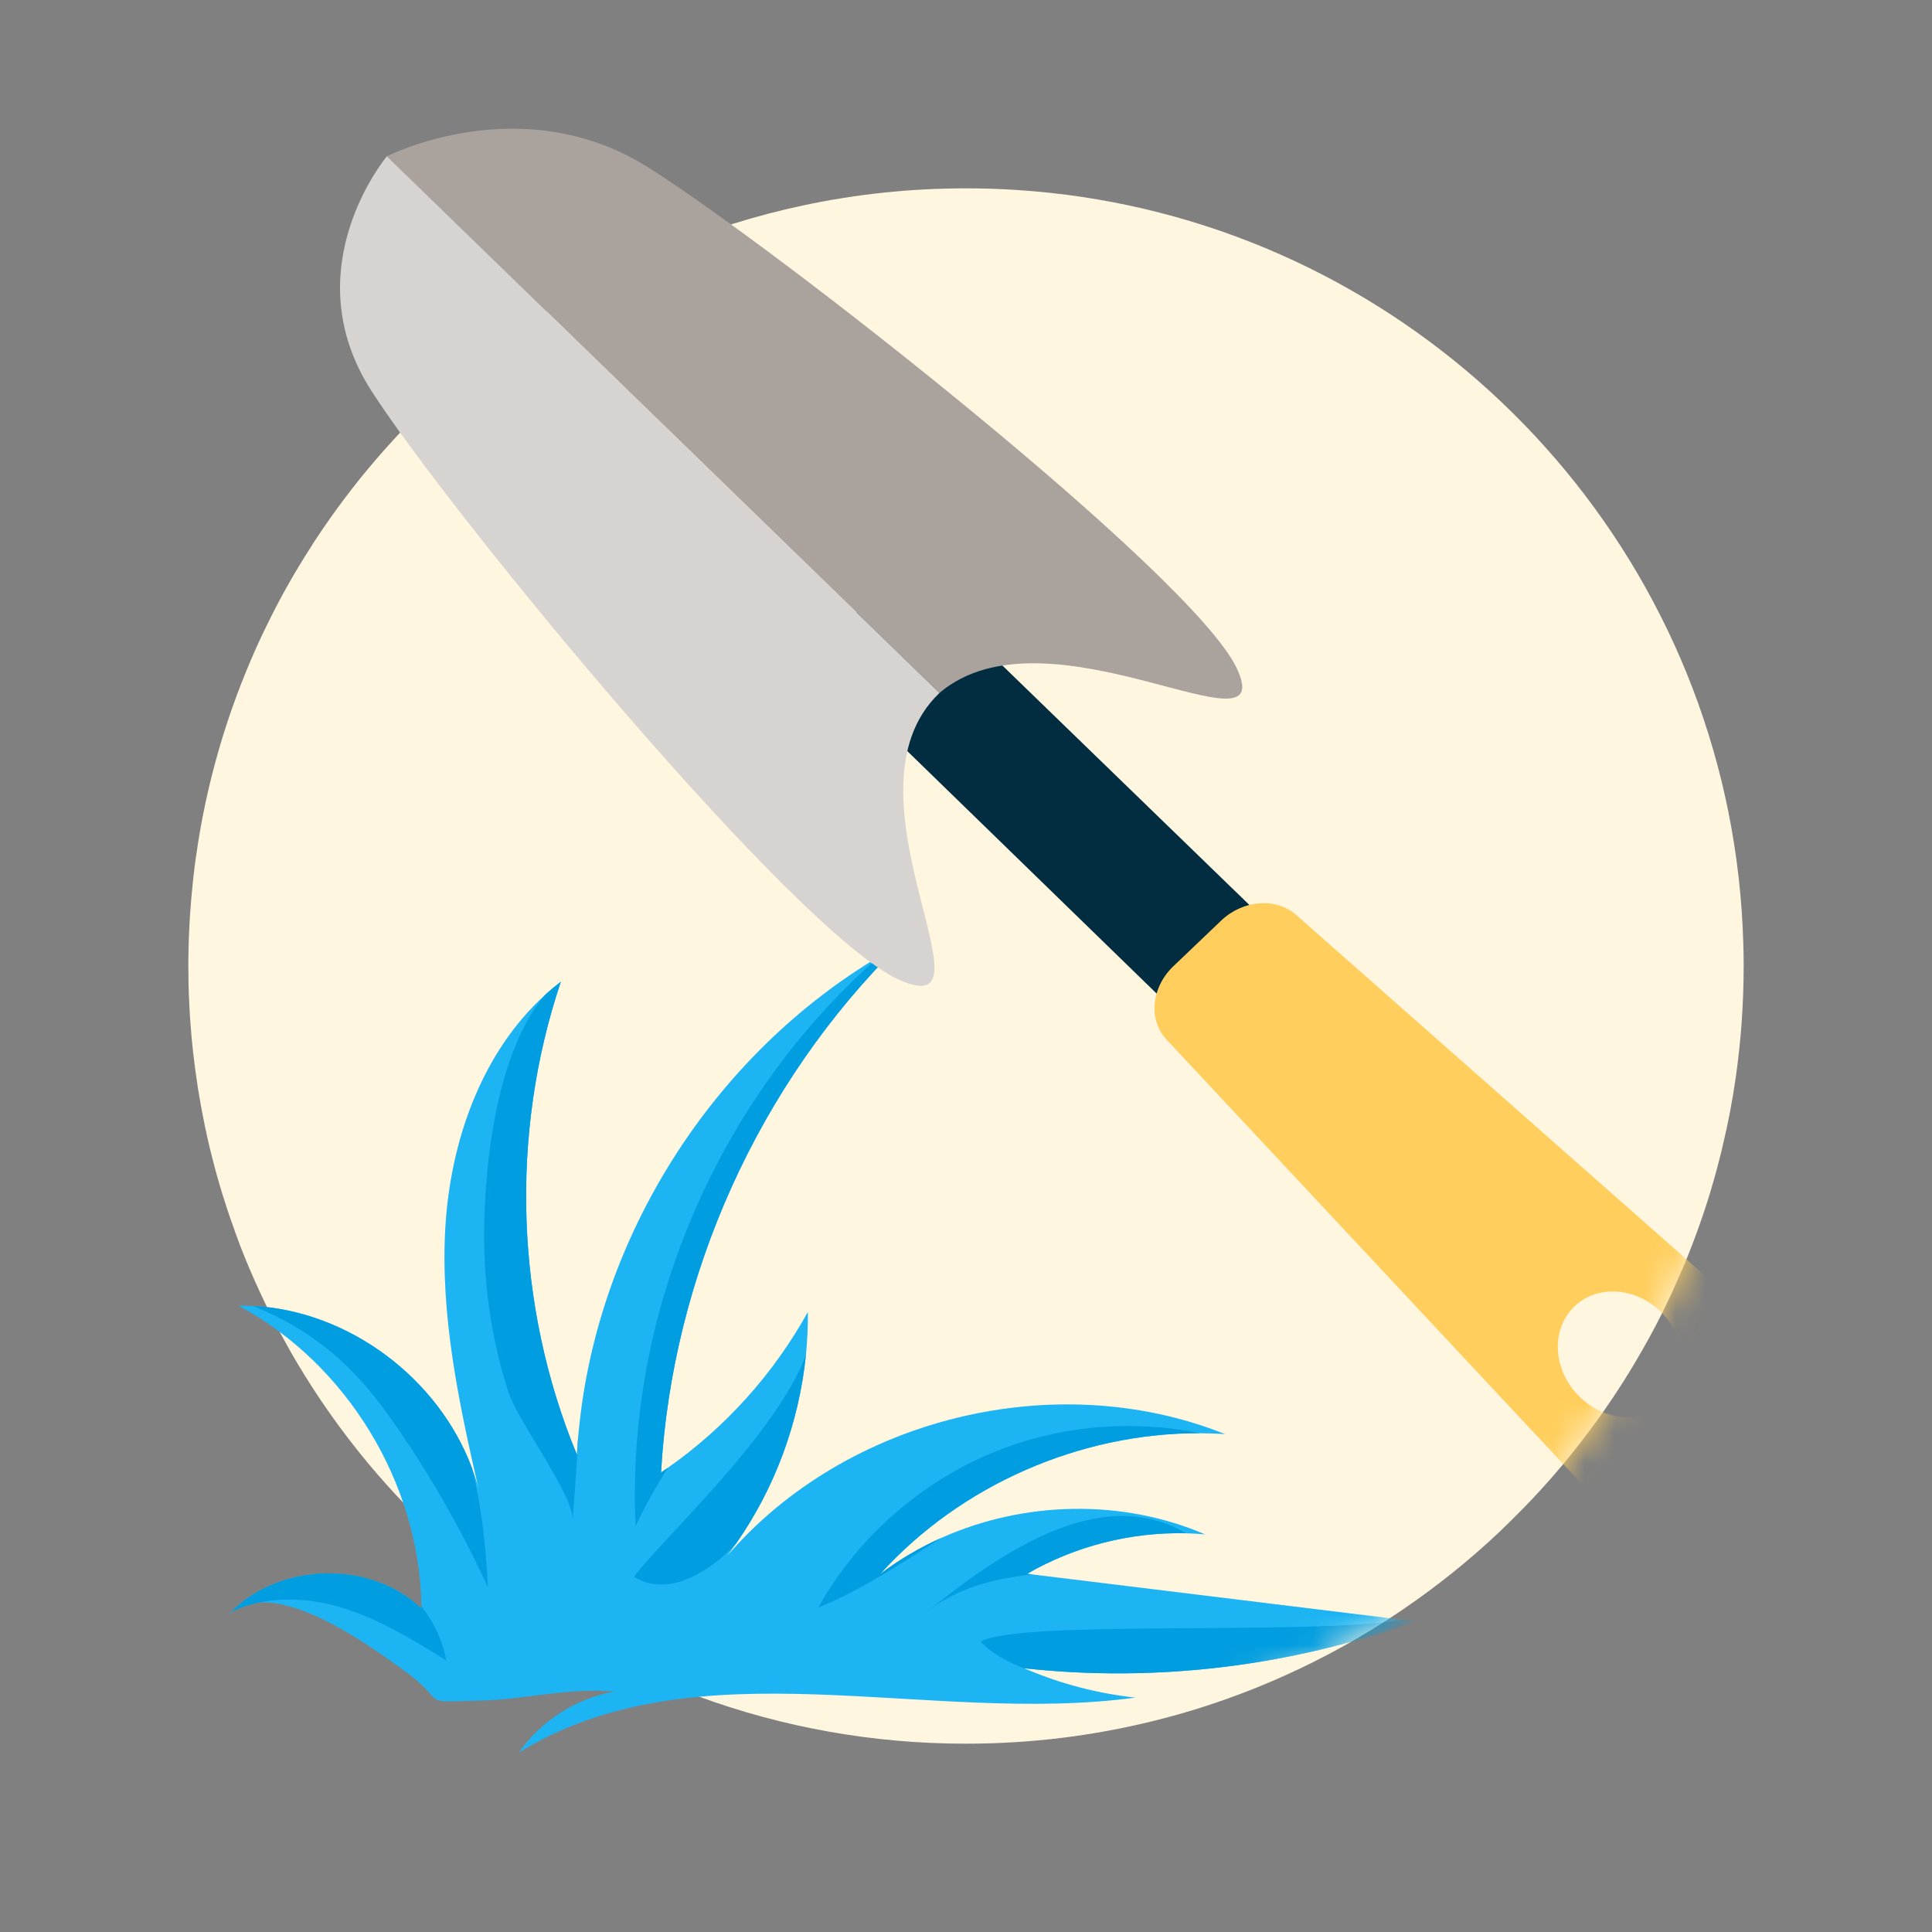 <svg width="64" height="64" viewBox="0 0 64 64" fill="none" xmlns="http://www.w3.org/2000/svg">
<rect x="0" y="0" width="64" height="64" fill="#808080" stroke="none"/>
<path d="M57.761 32C57.761 33.248 57.672 34.475 57.501 35.677C57.391 36.452 57.246 37.216 57.063 37.969C57.038 38.087 57.009 38.206 56.977 38.324C56.729 39.324 56.418 40.295 56.053 41.243C55.93 41.567 55.802 41.885 55.66 42.197C55.628 42.273 55.597 42.346 55.562 42.42V42.423C55.46 42.658 55.356 42.89 55.243 43.118C55.119 43.385 54.989 43.645 54.852 43.905C54.78 44.042 54.707 44.175 54.636 44.308C54.474 44.603 54.308 44.895 54.134 45.185C53.915 45.553 53.686 45.915 53.449 46.27C53.102 46.791 52.735 47.299 52.349 47.793C52.309 47.844 52.269 47.897 52.228 47.948C52.079 48.14 51.925 48.33 51.769 48.517C51.725 48.57 51.681 48.622 51.636 48.673C51.535 48.795 51.431 48.913 51.327 49.032C50.938 49.473 50.533 49.9 50.115 50.312C50.066 50.361 50.018 50.407 49.969 50.456C49.954 50.47 49.939 50.485 49.924 50.499C49.833 50.59 49.741 50.679 49.647 50.768C49.526 50.882 49.404 50.995 49.28 51.107C48.998 51.362 48.712 51.611 48.419 51.853C47.941 52.248 47.449 52.627 46.943 52.988C46.299 53.449 45.632 53.88 44.945 54.278C44.794 54.368 44.64 54.454 44.485 54.541C43.867 54.884 43.233 55.202 42.585 55.494C41.974 55.771 41.353 56.022 40.718 56.25C39.91 56.541 39.084 56.792 38.24 57.001C36.242 57.499 34.153 57.762 32 57.762C25.791 57.762 20.097 55.566 15.65 51.907C15.375 51.683 15.105 51.451 14.839 51.214C14.428 50.846 14.028 50.464 13.641 50.07C12.095 48.5 10.749 46.732 9.645 44.809L9.295 44.175C9.214 44.03 9.139 43.885 9.063 43.738C8.905 43.428 8.751 43.112 8.606 42.794C8.372 42.293 8.155 41.781 7.955 41.263C7.906 41.13 7.854 40.996 7.807 40.861C7.787 40.805 7.766 40.751 7.749 40.692C7.611 40.319 7.486 39.94 7.367 39.557C7.305 39.352 7.244 39.146 7.186 38.938C7.035 38.398 6.9 37.851 6.785 37.294C6.618 36.49 6.487 35.67 6.395 34.837C6.389 34.787 6.383 34.741 6.38 34.692C6.354 34.475 6.337 34.258 6.32 34.038C6.299 33.8 6.285 33.564 6.273 33.323C6.273 33.297 6.27 33.274 6.27 33.248C6.247 32.834 6.239 32.42 6.239 32C6.239 31.846 6.239 31.696 6.244 31.542C6.247 31.277 6.256 31.01 6.27 30.747C6.282 30.501 6.297 30.255 6.317 30.009C6.331 29.814 6.349 29.621 6.369 29.429C6.374 29.352 6.383 29.277 6.391 29.198C6.427 28.851 6.47 28.507 6.525 28.168C6.531 28.113 6.54 28.058 6.548 28.003C6.557 27.948 6.565 27.893 6.574 27.838C6.765 26.654 7.04 25.497 7.388 24.37C7.437 24.213 7.486 24.058 7.538 23.901C7.724 23.343 7.926 22.793 8.149 22.252C8.378 21.686 8.629 21.131 8.901 20.587C8.916 20.555 8.933 20.526 8.947 20.494C9.347 19.69 9.79 18.911 10.276 18.156C10.342 18.046 10.413 17.938 10.484 17.831C11.087 16.919 11.744 16.046 12.456 15.22C13.883 13.556 15.518 12.08 17.325 10.827C18.627 9.921 20.019 9.131 21.484 8.476C22.404 8.064 23.353 7.705 24.326 7.401C25.073 7.168 25.835 6.969 26.609 6.804C28.348 6.433 30.151 6.239 32 6.239C32.587 6.239 33.169 6.258 33.746 6.298C35.158 6.391 36.541 6.601 37.882 6.914C49.04 9.52 57.411 19.378 57.749 31.248C57.759 31.497 57.761 31.748 57.761 32Z" fill="#FFF6E0"/>
<mask id="mask0_205_720" style="mask-type:luminance" maskUnits="userSpaceOnUse" x="2" y="1" width="56" height="60">
<path d="M57.749 31.248C57.411 19.378 49.04 9.52 37.882 6.914C36.541 6.601 35.158 6.391 33.746 6.298C33.169 6.258 32.587 6.239 32 6.239C30.229 6.239 28.501 6.419 26.831 6.759L24.478 1.925H9.825L2.816 37.311L6.239 59.327L29.794 60.653L30.163 57.696C30.77 57.739 31.382 57.761 32 57.761C34.153 57.761 36.242 57.498 38.24 56.999C39.084 56.791 39.91 56.54 40.718 56.248C41.352 56.021 41.974 55.77 42.584 55.493C43.233 55.201 43.867 54.883 44.485 54.54C44.64 54.453 44.794 54.367 44.945 54.277C45.632 53.878 46.299 53.447 46.943 52.987C47.449 52.626 47.941 52.248 48.419 51.852C48.711 51.61 48.998 51.361 49.28 51.106C49.404 50.994 49.526 50.881 49.647 50.767C49.741 50.678 49.833 50.589 49.924 50.498C49.939 50.484 49.954 50.469 49.969 50.454C50.018 50.406 50.066 50.359 50.115 50.31C50.533 49.899 50.938 49.472 51.327 49.03C51.431 48.912 51.535 48.794 51.636 48.672C51.681 48.621 51.725 48.569 51.769 48.516C51.925 48.328 52.079 48.139 52.228 47.947C52.269 47.895 52.309 47.843 52.349 47.792C52.735 47.298 53.102 46.79 53.449 46.269C53.686 45.914 53.915 45.552 54.134 45.184C54.308 44.894 54.474 44.602 54.636 44.307C54.707 44.174 54.78 44.041 54.852 43.904C54.989 43.644 55.119 43.383 55.243 43.117C55.356 42.889 55.46 42.657 55.562 42.422V42.419C55.597 42.344 55.628 42.272 55.66 42.196C55.802 41.884 55.93 41.566 56.053 41.242C56.418 40.294 56.728 39.323 56.977 38.323C57.009 38.205 57.038 38.086 57.063 37.968C57.246 37.215 57.391 36.451 57.501 35.676C57.671 34.474 57.761 33.247 57.761 31.999C57.761 31.747 57.759 31.495 57.749 31.247V31.248Z" fill="white"/>
</mask>
<g mask="url(#mask0_205_720)">
<path d="M34.022 55.303C35.166 55.788 36.381 56.102 37.616 56.235C30.744 57.169 23.078 54.412 17.181 58.061C17.919 57.006 19.083 56.26 20.348 56.034C18.813 55.897 17.406 56.3 15.906 56.334C13.738 56.386 14.964 56.465 13.336 55.303C12.513 54.715 10.231 53.008 8.607 53.082C8.276 53.096 7.971 53.184 7.712 53.371C7.642 53.421 7.576 53.477 7.514 53.542C7.557 53.493 7.602 53.446 7.651 53.4C9.283 51.755 12.273 51.672 13.961 53.285C13.961 53.26 13.962 53.232 13.96 53.206C13.898 49.135 11.493 45.18 7.903 43.253C8.062 43.25 8.22 43.253 8.379 43.261C11.556 43.421 14.529 45.662 15.635 48.633C15.716 48.847 15.788 49.067 15.847 49.29C15.194 46.446 14.581 43.555 14.753 40.648C14.923 37.794 15.954 34.869 18.053 32.961C18.221 32.807 18.397 32.661 18.579 32.52C16.877 37.584 17.07 43.26 19.113 48.195C19.126 47.928 19.146 47.663 19.172 47.398C19.782 40.989 23.607 34.957 29.147 31.672C29.36 31.544 29.576 31.423 29.794 31.305C25.139 35.897 22.268 42.252 21.898 48.78C21.973 48.727 22.05 48.676 22.125 48.621C24.033 47.282 25.633 45.502 26.762 43.46C26.766 43.939 26.744 44.419 26.697 44.896C26.469 47.124 25.67 49.293 24.387 51.129C24.29 51.268 24.189 51.408 24.085 51.544C28.023 46.962 34.974 45.261 40.583 47.507C40.303 47.489 40.022 47.48 39.742 47.478C35.776 47.468 31.824 49.196 29.16 52.141C29.79 51.664 30.473 51.263 31.192 50.941C33.921 49.722 37.166 49.643 39.919 50.828C39.71 50.81 39.5 50.797 39.29 50.792C37.457 50.749 35.615 51.216 34.03 52.133C34.086 52.141 34.144 52.147 34.2 52.155C38.287 52.655 42.372 53.156 46.46 53.657C46.598 53.675 46.738 53.692 46.878 53.709C42.755 55.204 38.288 55.741 33.926 55.264C33.958 55.278 33.99 55.292 34.023 55.306L34.022 55.303Z" fill="#1DB4F3"/>
<path d="M18.966 50.371C19.03 49.564 17.151 47.076 16.84 46.111C16.351 44.593 16.087 43.002 16.045 41.407C15.981 39.1 16.346 34.962 18.053 32.96C18.221 32.806 18.397 32.66 18.579 32.52C16.877 37.583 17.07 43.259 19.113 48.194C19.126 47.928 19.145 47.662 19.172 47.397C19.115 48.389 19.045 49.38 18.966 50.371Z" fill="#009DE0"/>
<path d="M21.898 48.779C21.973 48.726 22.05 48.675 22.125 48.62C21.731 49.24 21.371 49.882 21.055 50.554C20.72 43.475 23.806 36.321 29.147 31.67C29.36 31.544 29.576 31.422 29.794 31.303C25.139 35.895 22.268 42.251 21.898 48.779Z" fill="#009DE0"/>
<path d="M26.695 44.895C26.468 47.123 25.669 49.292 24.386 51.127C24.095 51.443 23.774 51.728 23.412 51.964C22.584 52.501 21.76 52.688 20.996 52.235C21.987 50.927 25.693 47.554 26.695 44.894V44.895Z" fill="#009DE0"/>
<path d="M29.159 52.139C29.789 51.662 30.471 51.261 31.191 50.939C29.756 51.862 28.385 52.747 27.108 53.249C28.457 50.837 30.684 48.929 33.275 47.966C35.328 47.204 37.596 47.039 39.741 47.475C35.775 47.465 31.823 49.193 29.159 52.138V52.139Z" fill="#009DE0"/>
<path d="M34.028 52.133C34.084 52.141 34.142 52.147 34.198 52.155C32.915 52.294 31.703 52.595 30.699 53.4C32.901 51.636 36.361 49.067 39.287 50.791C37.455 50.748 35.613 51.215 34.028 52.132V52.133Z" fill="#009DE0"/>
<path d="M33.924 55.262C33.956 55.276 33.988 55.29 34.021 55.303C33.377 55.066 32.842 54.763 32.485 54.38C33.828 53.637 43.302 54.191 46.458 53.656C46.596 53.674 46.736 53.691 46.876 53.708C42.753 55.203 38.286 55.74 33.924 55.263V55.262Z" fill="#009DE0"/>
<path d="M16.164 52.584C15.259 50.613 14.172 48.728 12.923 46.956C11.682 45.196 10.313 44.038 8.379 43.261C11.556 43.421 14.529 45.662 15.635 48.633C15.961 49.913 16.097 51.263 16.164 52.584Z" fill="#009DE0"/>
<path d="M14.781 55.001C13.637 54.293 12.473 53.579 11.179 53.214C10.348 52.98 9.447 52.911 8.607 53.082C8.298 53.142 7.997 53.238 7.712 53.371C7.691 53.38 7.67 53.389 7.651 53.4C9.283 51.755 12.273 51.672 13.961 53.285C13.961 53.26 13.961 53.232 13.96 53.206C14.368 53.736 14.663 54.34 14.781 55.001Z" fill="#009DE0"/>
<path d="M26.759 21.675L29.936 18.876L46.059 34.507L43.03 37.499L26.759 21.675Z" fill="#022D40"/>
<path d="M55.363 49.386L58.174 46.356C58.9 45.573 58.907 44.4 58.194 43.771L42.94 30.31C42.274 29.723 41.178 29.804 40.452 30.497L38.873 32.004C38.134 32.708 38.033 33.785 38.647 34.442L52.775 49.559C53.44 50.27 54.619 50.19 55.364 49.387L55.363 49.386ZM52.105 43.328C52.847 42.555 54.146 42.61 55.012 43.45C55.878 44.29 55.989 45.603 55.255 46.386C54.517 47.173 53.206 47.125 52.332 46.275C51.458 45.426 51.359 44.105 52.105 43.327V43.328Z" fill="#FFCE5C"/>
<path d="M31.122 22.954L12.816 5.178C12.816 5.178 17.252 2.905 21.443 5.527C25.627 8.146 39.486 19.025 40.963 22.124C42.453 25.249 34.726 19.896 31.123 22.953L31.122 22.954Z" fill="#A9A29D"/>
<path d="M31.122 22.954L12.816 5.178C12.816 5.178 9.696 8.891 12.304 12.949C14.935 17.044 26.387 30.958 29.804 32.466C33.206 33.968 27.63 26.277 31.123 22.954H31.122Z" fill="#D7D3D0"/>
</g>
</svg>
